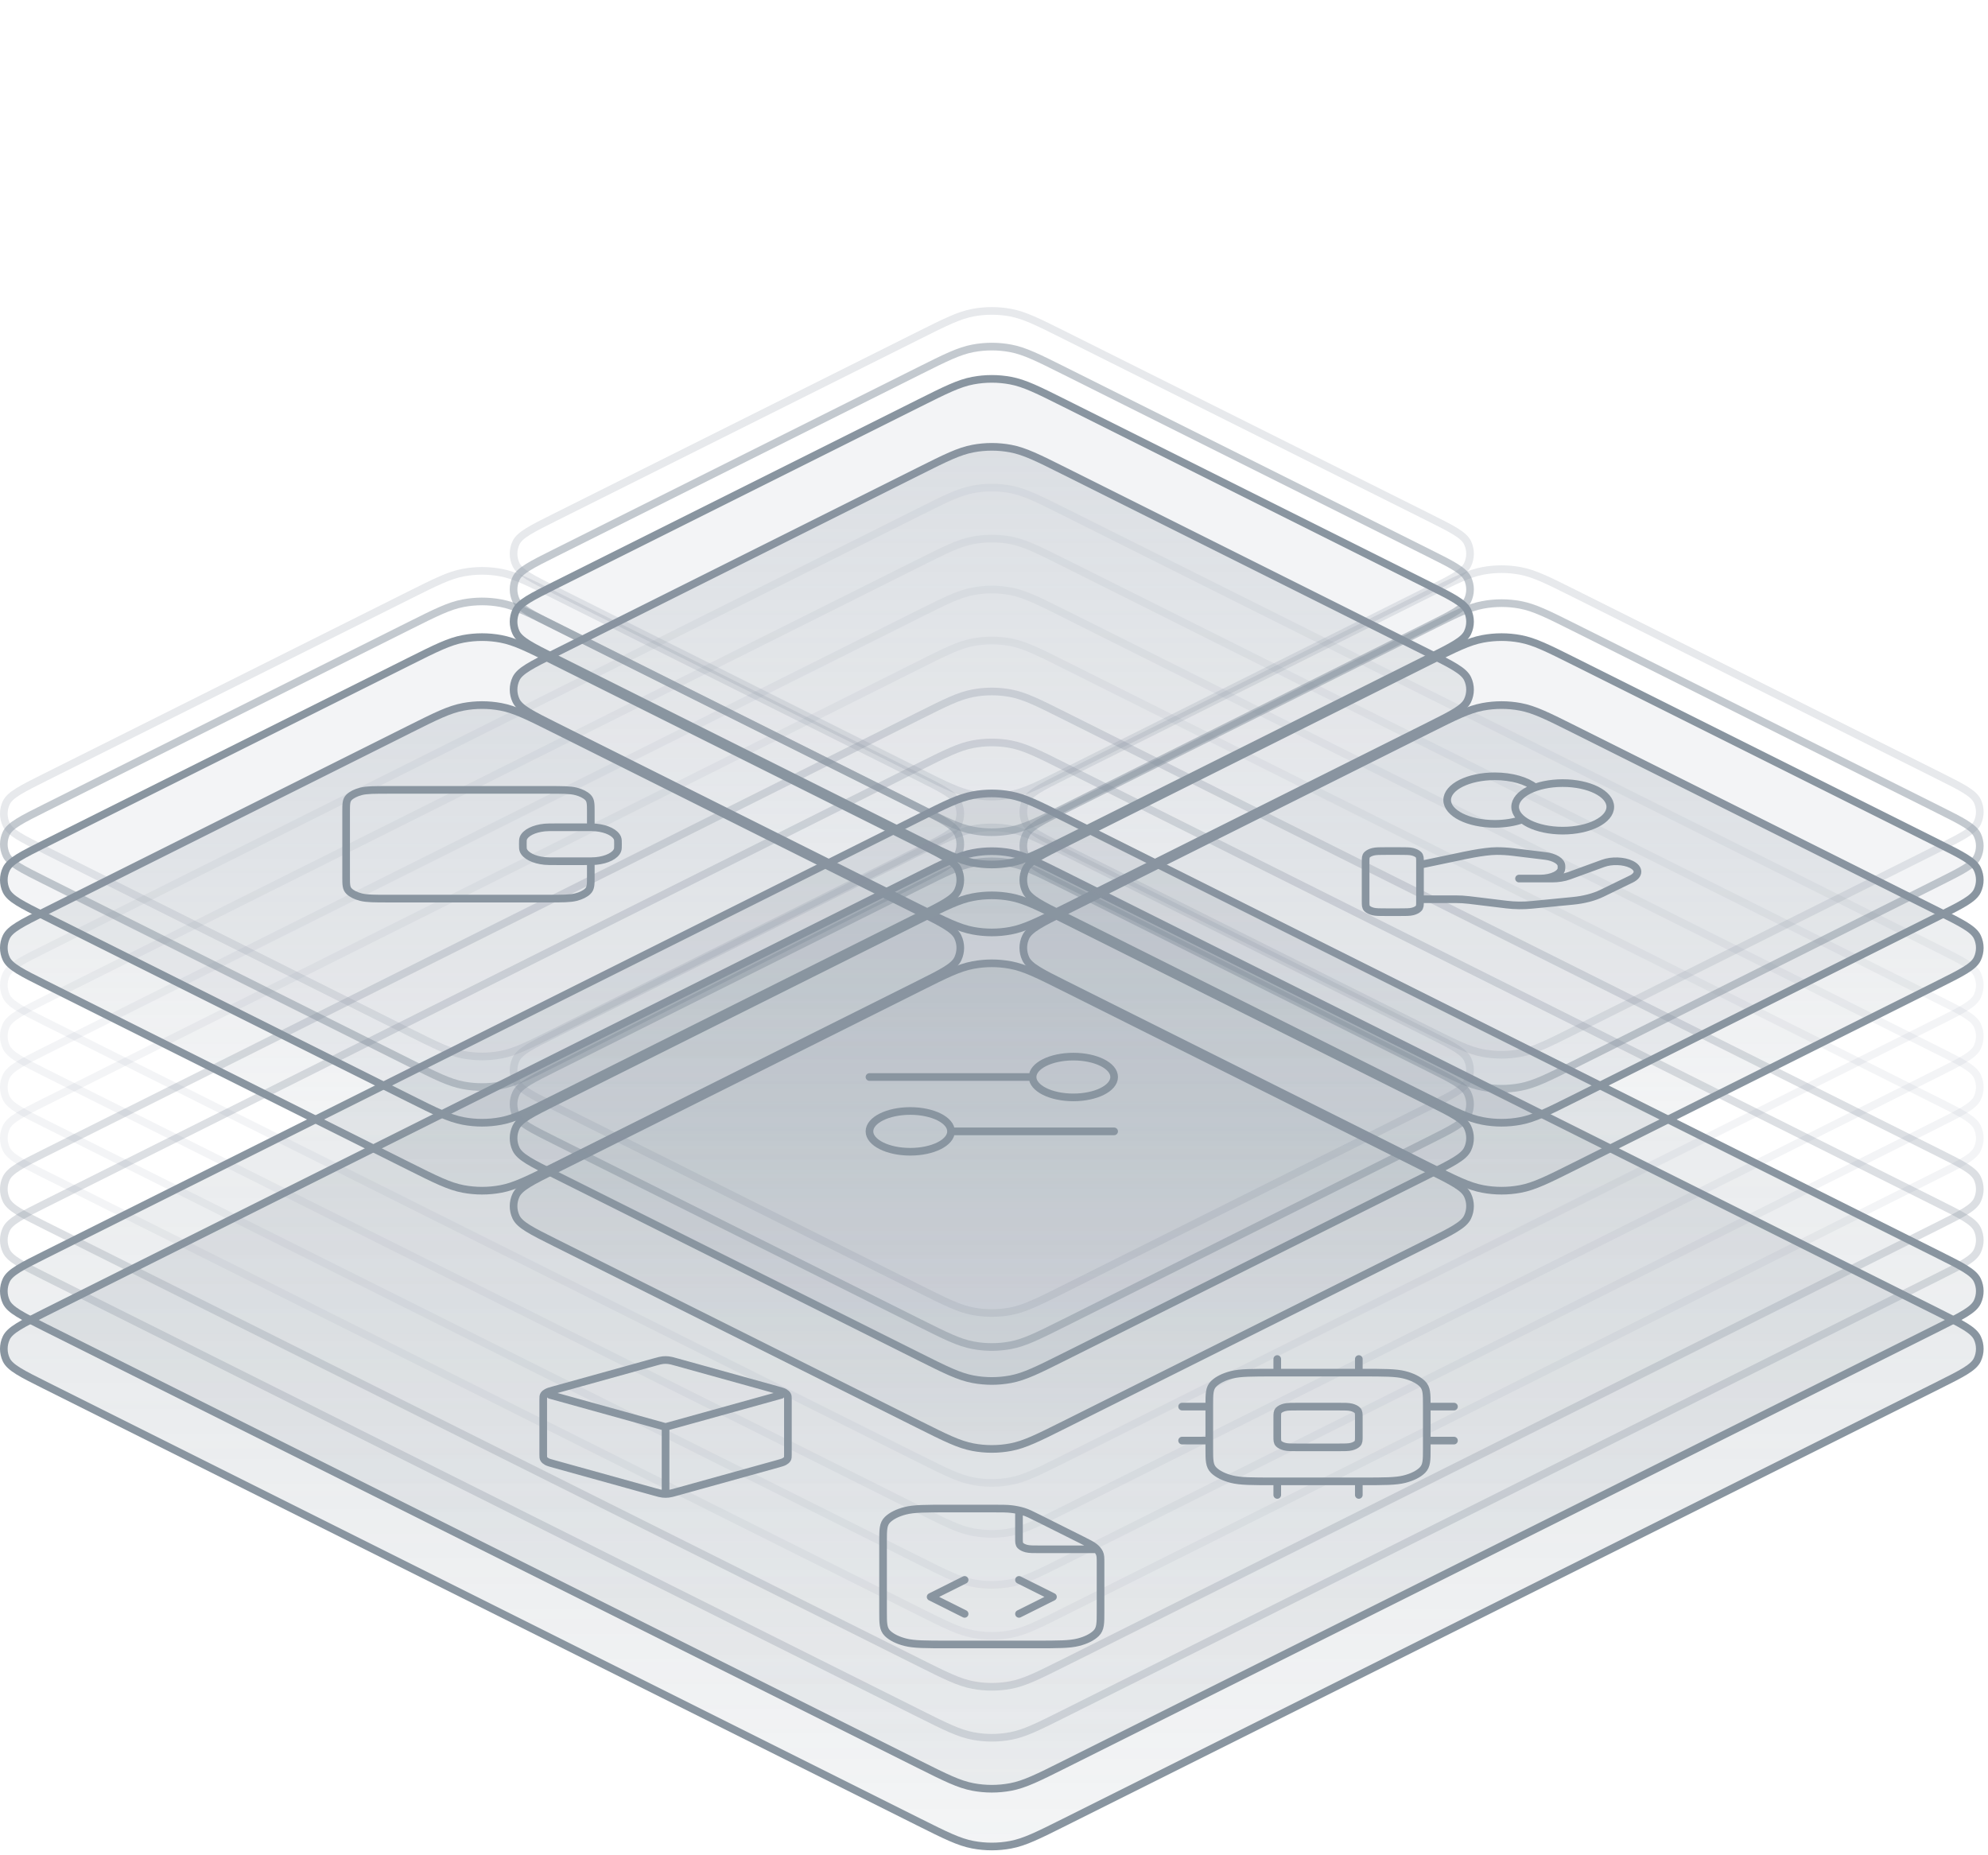 <svg width="390" height="364" viewBox="0 0 390 364" fill="none" xmlns="http://www.w3.org/2000/svg">
<path d="M380.258 257.485L208.88 171.795C203.633 169.172 201.009 167.859 198.257 167.344C195.82 166.886 193.318 166.886 190.881 167.344C188.129 167.859 185.505 169.172 180.258 171.795L8.88 257.485C4.274 259.788 1.971 260.938 1.232 262.496C0.589 263.852 0.589 265.427 1.232 266.783C1.971 268.341 4.274 269.492 8.88 271.795L180.258 357.485C185.505 360.108 188.129 361.42 190.881 361.936C193.318 362.394 195.82 362.394 198.257 361.936C201.009 361.42 203.633 360.108 208.88 357.485L380.258 271.795C384.864 269.492 387.167 268.341 387.906 266.783C388.549 265.427 388.549 263.852 387.906 262.496C387.167 260.938 384.864 259.788 380.258 257.485Z" fill="url(#paint0_linear_3712_4125)" stroke="rgb(137, 149, 160)" stroke-width="1.5" stroke-linecap="round" stroke-linejoin="round"/>
<path d="M380.258 246.151L208.88 160.462C203.633 157.839 201.009 156.527 198.257 156.01C195.82 155.553 193.318 155.553 190.881 156.01C188.129 156.527 185.505 157.839 180.258 160.462L8.88 246.151C4.274 248.454 1.971 249.606 1.232 251.164C0.589 252.52 0.589 254.093 1.232 255.449C1.971 257.008 4.274 258.159 8.88 260.462L180.258 346.151C185.505 348.775 188.129 350.087 190.881 350.603C193.318 351.06 195.82 351.06 198.257 350.603C201.009 350.087 203.633 348.775 208.88 346.151L380.258 260.462C384.864 258.159 387.167 257.008 387.906 255.449C388.549 254.093 388.549 252.52 387.906 251.164C387.167 249.606 384.864 248.454 380.258 246.151Z" fill="url(#paint1_linear_3712_4125)" stroke="rgb(137, 149, 160)" stroke-width="1.5" stroke-linecap="round" stroke-linejoin="round"/>
<path opacity="0.3" d="M380.258 236.151L208.88 150.462C203.633 147.839 201.009 146.527 198.257 146.01C195.82 145.553 193.318 145.553 190.881 146.01C188.129 146.527 185.505 147.839 180.258 150.462L8.88 236.151C4.274 238.454 1.971 239.606 1.232 241.164C0.589 242.52 0.589 244.093 1.232 245.449C1.971 247.008 4.274 248.159 8.88 250.462L180.258 336.151C185.505 338.775 188.129 340.087 190.881 340.603C193.318 341.06 195.82 341.06 198.257 340.603C201.009 340.087 203.633 338.775 208.88 336.151L380.258 250.462C384.864 248.159 387.167 247.008 387.906 245.449C388.549 244.093 388.549 242.52 387.906 241.164C387.167 239.606 384.864 238.454 380.258 236.151Z" stroke="rgb(137, 149, 160)" stroke-width="1.5" stroke-linecap="round" stroke-linejoin="round"/>
<path opacity="0.3" d="M380.258 226.151L208.88 140.462C203.633 137.839 201.009 136.527 198.257 136.01C195.82 135.553 193.318 135.553 190.881 136.01C188.129 136.527 185.505 137.839 180.258 140.462L8.88 226.151C4.274 228.454 1.971 229.606 1.232 231.164C0.589 232.52 0.589 234.093 1.232 235.449C1.971 237.008 4.274 238.159 8.88 240.462L180.258 326.151C185.505 328.775 188.129 330.087 190.881 330.603C193.318 331.06 195.82 331.06 198.257 330.603C201.009 330.087 203.633 328.775 208.88 326.151L380.258 240.462C384.864 238.159 387.167 237.008 387.906 235.449C388.549 234.093 388.549 232.52 387.906 231.164C387.167 229.606 384.864 228.454 380.258 226.151Z" stroke="rgb(137, 149, 160)" stroke-width="1.5" stroke-linecap="round" stroke-linejoin="round"/>
<path opacity="0.1" d="M380.258 216.151L208.88 130.462C203.633 127.839 201.009 126.527 198.257 126.01C195.82 125.553 193.318 125.553 190.881 126.01C188.129 126.527 185.505 127.839 180.258 130.462L8.88 216.151C4.274 218.454 1.971 219.606 1.232 221.164C0.589 222.52 0.589 224.093 1.232 225.449C1.971 227.008 4.274 228.159 8.88 230.462L180.258 316.151C185.505 318.775 188.129 320.087 190.881 320.603C193.318 321.06 195.82 321.06 198.257 320.603C201.009 320.087 203.633 318.775 208.88 316.151L380.258 230.462C384.864 228.159 387.167 227.008 387.906 225.449C388.549 224.093 388.549 222.52 387.906 221.164C387.167 219.606 384.864 218.454 380.258 216.151Z" stroke="rgb(137, 149, 160)" stroke-width="1.5" stroke-linecap="round" stroke-linejoin="round"/>
<path opacity="0.1" d="M380.258 206.151L208.88 120.462C203.633 117.839 201.009 116.527 198.257 116.01C195.82 115.553 193.318 115.553 190.881 116.01C188.129 116.527 185.505 117.839 180.258 120.462L8.88 206.151C4.274 208.454 1.971 209.606 1.232 211.164C0.589 212.52 0.589 214.093 1.232 215.449C1.971 217.008 4.274 218.159 8.88 220.462L180.258 306.151C185.505 308.775 188.129 310.087 190.881 310.603C193.318 311.06 195.82 311.06 198.257 310.603C201.009 310.087 203.633 308.775 208.88 306.151L380.258 220.462C384.864 218.159 387.167 217.008 387.906 215.449C388.549 214.093 388.549 212.52 387.906 211.164C387.167 209.606 384.864 208.454 380.258 206.151Z" stroke="rgb(137, 149, 160)" stroke-width="1.5" stroke-linecap="round" stroke-linejoin="round"/>
<path opacity="0.1" d="M380.258 196.151L208.88 110.462C203.633 107.839 201.009 106.527 198.257 106.01C195.82 105.553 193.318 105.553 190.881 106.01C188.129 106.527 185.505 107.839 180.258 110.462L8.88 196.151C4.274 198.454 1.971 199.606 1.232 201.164C0.589 202.52 0.589 204.093 1.232 205.449C1.971 207.008 4.274 208.159 8.88 210.462L180.258 296.151C185.505 298.775 188.129 300.087 190.881 300.603C193.318 301.06 195.82 301.06 198.257 300.603C201.009 300.087 203.633 298.775 208.88 296.151L380.258 210.462C384.864 208.159 387.167 207.008 387.906 205.449C388.549 204.093 388.549 202.52 387.906 201.164C387.167 199.606 384.864 198.454 380.258 196.151Z" stroke="rgb(137, 149, 160)" stroke-width="1.5" stroke-linecap="round" stroke-linejoin="round"/>
<path opacity="0.1" d="M380.258 186.151L208.88 100.462C203.633 97.838 201.009 96.526 198.257 96.01C195.82 95.553 193.318 95.553 190.881 96.01C188.129 96.526 185.505 97.838 180.258 100.462L8.88 186.151C4.274 188.454 1.971 189.606 1.232 191.164C0.589 192.52 0.589 194.093 1.232 195.449C1.971 197.008 4.274 198.159 8.88 200.462L180.258 286.151C185.505 288.775 188.129 290.087 190.881 290.603C193.318 291.06 195.82 291.06 198.257 290.603C201.009 290.087 203.633 288.775 208.88 286.151L380.258 200.462C384.864 198.159 387.167 197.008 387.906 195.449C388.549 194.093 388.549 192.52 387.906 191.164C387.167 189.606 384.864 188.454 380.258 186.151Z" stroke="rgb(137, 149, 160)" stroke-width="1.5" stroke-linecap="round" stroke-linejoin="round"/>
<path d="M199.902 296.333V301.84C199.902 302.587 199.902 302.96 200.193 303.246C200.449 303.496 200.857 303.7 201.358 303.828C201.929 303.974 202.676 303.974 204.169 303.974H215.184M199.902 316.64L206.569 313.307L199.902 309.973M189.236 309.973L182.569 313.307L189.236 316.64M215.902 306.624V316.24C215.902 318.48 215.902 319.6 215.03 320.456C214.263 321.209 213.04 321.821 211.534 322.204C209.823 322.64 207.583 322.64 203.102 322.64H186.036C181.555 322.64 179.315 322.64 177.604 322.204C176.098 321.821 174.875 321.209 174.108 320.456C173.236 319.6 173.236 318.48 173.236 316.24V302.373C173.236 300.133 173.236 299.013 174.108 298.158C174.875 297.405 176.098 296.793 177.604 296.409C179.315 295.973 181.555 295.973 186.036 295.973H194.6C196.557 295.973 197.535 295.973 198.456 296.084C199.272 296.182 200.053 296.344 200.769 296.563C201.576 296.81 202.268 297.156 203.651 297.848L212.153 302.099C213.537 302.791 214.229 303.137 214.723 303.54C215.162 303.898 215.485 304.288 215.681 304.697C215.902 305.157 215.902 305.646 215.902 306.624Z" stroke="rgb(137, 149, 160)" stroke-width="1.5" stroke-linecap="round" stroke-linejoin="round"/>
<path d="M250.569 266.64V269.307M266.569 266.64V269.307M250.569 290.64V293.307M266.569 290.64V293.307M279.902 275.973H285.236M279.902 282.64H285.236M231.902 275.973H237.236M231.902 282.64H237.236M250.036 290.64H267.102C271.583 290.64 273.823 290.64 275.534 290.204C277.04 289.821 278.263 289.209 279.03 288.456C279.902 287.6 279.902 286.48 279.902 284.24V275.707C279.902 273.466 279.902 272.346 279.03 271.491C278.263 270.738 277.04 270.126 275.534 269.743C273.823 269.307 271.583 269.307 267.102 269.307H250.036C245.555 269.307 243.315 269.307 241.604 269.743C240.098 270.126 238.875 270.738 238.108 271.491C237.236 272.346 237.236 273.466 237.236 275.707V284.24C237.236 286.48 237.236 287.6 238.108 288.456C238.875 289.209 240.098 289.821 241.604 290.204C243.315 290.64 245.555 290.64 250.036 290.64ZM254.836 283.973H262.302C263.796 283.973 264.543 283.973 265.113 283.828C265.615 283.7 266.023 283.496 266.278 283.245C266.569 282.96 266.569 282.587 266.569 281.84V278.107C266.569 277.36 266.569 276.987 266.278 276.701C266.023 276.45 265.615 276.246 265.113 276.119C264.543 275.973 263.796 275.973 262.302 275.973H254.836C253.342 275.973 252.595 275.973 252.025 276.119C251.523 276.246 251.115 276.45 250.86 276.701C250.569 276.987 250.569 277.36 250.569 278.107V281.84C250.569 282.587 250.569 282.96 250.86 283.245C251.115 283.496 251.523 283.7 252.025 283.828C252.595 283.973 253.342 283.973 254.836 283.973Z" stroke="rgb(137, 149, 160)" stroke-width="1.5" stroke-linecap="round" stroke-linejoin="round"/>
<path d="M153.236 273.677L130.569 279.973M130.569 279.973L107.902 273.677M130.569 279.973V292.64M154.569 285.385V274.562C154.569 274.105 154.569 273.877 154.434 273.673C154.315 273.493 154.121 273.327 153.863 273.188C153.573 273.03 153.173 272.919 152.374 272.697L132.641 267.216C131.885 267.005 131.507 266.9 131.106 266.859C130.752 266.823 130.386 266.823 130.032 266.859C129.631 266.9 129.253 267.005 128.497 267.216L108.764 272.697C107.965 272.919 107.565 273.03 107.275 273.188C107.017 273.327 106.823 273.493 106.704 273.673C106.569 273.877 106.569 274.105 106.569 274.562V285.385C106.569 285.842 106.569 286.07 106.704 286.274C106.823 286.454 107.017 286.619 107.275 286.759C107.565 286.917 107.965 287.028 108.764 287.25L128.497 292.731C129.253 292.941 129.631 293.046 130.032 293.087C130.386 293.124 130.752 293.124 131.106 293.087C131.507 293.046 131.885 292.941 132.641 292.731L152.374 287.25C153.173 287.028 153.573 286.917 153.863 286.759C154.121 286.619 154.315 286.454 154.434 286.274C154.569 286.07 154.569 285.842 154.569 285.385Z" stroke="rgb(137, 149, 160)" stroke-width="1.5" stroke-linecap="round" stroke-linejoin="round"/>
<path d="M180.258 178.818L108.88 143.129C103.633 140.505 101.009 139.193 98.257 138.677C95.82 138.22 93.318 138.22 90.881 138.677C88.129 139.193 85.505 140.505 80.258 143.129L8.88 178.818C4.274 181.121 1.971 182.272 1.232 183.831C0.589 185.187 0.589 186.76 1.232 188.116C1.971 189.674 4.274 190.826 8.88 193.129L80.258 228.818C85.505 231.441 88.129 232.753 90.881 233.27C93.318 233.727 95.82 233.727 98.257 233.27C101.009 232.753 103.633 231.441 108.88 228.818L180.258 193.129C184.864 190.826 187.167 189.674 187.906 188.116C188.549 186.76 188.549 185.187 187.906 183.831C187.167 182.272 184.864 181.121 180.258 178.818Z" fill="url(#paint2_linear_3712_4125)" stroke="rgb(137, 149, 160)" stroke-width="1.5" stroke-linecap="round" stroke-linejoin="round"/>
<path d="M380.258 178.818L308.88 143.129C303.633 140.505 301.009 139.193 298.257 138.677C295.82 138.22 293.318 138.22 290.881 138.677C288.129 139.193 285.505 140.505 280.258 143.129L208.88 178.818C204.274 181.121 201.971 182.272 201.232 183.831C200.589 185.187 200.589 186.76 201.232 188.116C201.971 189.674 204.274 190.826 208.88 193.129L280.258 228.818C285.505 231.441 288.129 232.753 290.881 233.27C293.318 233.727 295.82 233.727 298.257 233.27C301.009 232.753 303.633 231.441 308.88 228.818L380.258 193.129C384.864 190.826 387.167 189.674 387.906 188.116C388.549 186.76 388.549 185.187 387.906 183.831C387.167 182.272 384.864 181.121 380.258 178.818Z" fill="url(#paint3_linear_3712_4125)" stroke="rgb(137, 149, 160)" stroke-width="1.5" stroke-linecap="round" stroke-linejoin="round"/>
<path d="M280.258 128.151L208.88 92.462C203.633 89.838 201.009 88.526 198.257 88.01C195.82 87.553 193.318 87.553 190.881 88.01C188.129 88.526 185.505 89.838 180.258 92.462L108.88 128.151C104.274 130.454 101.971 131.606 101.232 133.164C100.589 134.52 100.589 136.093 101.232 137.449C101.971 139.008 104.274 140.159 108.88 142.462L180.258 178.151C185.505 180.775 188.129 182.087 190.881 182.603C193.318 183.06 195.82 183.06 198.257 182.603C201.009 182.087 203.633 180.775 208.88 178.151L280.258 142.462C284.864 140.159 287.167 139.008 287.906 137.449C288.549 136.093 288.549 134.52 287.906 133.164C287.167 131.606 284.864 130.454 280.258 128.151Z" fill="url(#paint4_linear_3712_4125)" stroke="rgb(137, 149, 160)" stroke-width="1.5" stroke-linecap="round" stroke-linejoin="round"/>
<path d="M280.258 229.485L208.88 193.795C203.633 191.172 201.009 189.859 198.257 189.344C195.82 188.886 193.318 188.886 190.881 189.344C188.129 189.859 185.505 191.172 180.258 193.795L108.88 229.485C104.274 231.788 101.971 232.938 101.232 234.496C100.589 235.852 100.589 237.427 101.232 238.783C101.971 240.341 104.274 241.492 108.88 243.795L180.258 279.485C185.505 282.108 188.129 283.419 190.881 283.935C193.318 284.393 195.82 284.393 198.257 283.935C201.009 283.419 203.633 282.108 208.88 279.485L280.258 243.795C284.864 241.492 287.167 240.341 287.906 238.783C288.549 237.427 288.549 235.852 287.906 234.496C287.167 232.938 284.864 231.788 280.258 229.485Z" fill="url(#paint5_linear_3712_4125)" stroke="rgb(137, 149, 160)" stroke-width="1.5" stroke-linecap="round" stroke-linejoin="round"/>
<path d="M180.258 165.484L108.88 129.794C103.633 127.171 101.009 125.859 98.257 125.344C95.82 124.886 93.318 124.886 90.881 125.344C88.129 125.859 85.505 127.171 80.258 129.794L8.88 165.484C4.274 167.787 1.971 168.938 1.232 170.496C0.589 171.852 0.589 173.427 1.232 174.783C1.971 176.341 4.274 177.491 8.88 179.794L80.258 215.484C85.505 218.107 88.129 219.42 90.881 219.936C93.318 220.394 95.82 220.394 98.257 219.936C101.009 219.42 103.633 218.107 108.88 215.484L180.258 179.794C184.864 177.491 187.167 176.341 187.906 174.783C188.549 173.427 188.549 171.852 187.906 170.496C187.167 168.938 184.864 167.787 180.258 165.484Z" fill="rgb(137, 149, 160)" fill-opacity="0.10" stroke="rgb(137, 149, 160)" stroke-width="1.5" stroke-linecap="round" stroke-linejoin="round"/>
<path d="M115.902 162.307V159.24C115.902 157.746 115.902 157 115.321 156.429C114.81 155.928 113.994 155.52 112.99 155.264C111.849 154.973 110.356 154.973 107.369 154.973H76.436C73.449 154.973 71.955 154.973 70.814 155.264C69.811 155.52 68.995 155.928 68.484 156.429C67.902 157 67.902 157.746 67.902 159.24V172.04C67.902 173.533 67.902 174.28 68.484 174.851C68.995 175.352 69.811 175.76 70.814 176.016C71.955 176.307 73.449 176.307 76.436 176.307H107.369C110.356 176.307 111.849 176.307 112.99 176.016C113.994 175.76 114.81 175.352 115.321 174.851C115.902 174.28 115.902 173.533 115.902 172.04V168.973M102.569 165.64C102.569 165.02 102.569 164.711 102.671 164.453C103.092 163.395 104.746 162.568 106.862 162.358C107.377 162.307 107.997 162.307 109.236 162.307H114.569C115.808 162.307 116.428 162.307 116.943 162.358C119.059 162.568 120.712 163.395 121.133 164.453C121.236 164.711 121.236 165.02 121.236 165.64C121.236 166.259 121.236 166.569 121.133 166.827C120.712 167.885 119.059 168.712 116.943 168.922C116.428 168.973 115.808 168.973 114.569 168.973H109.236C107.997 168.973 107.377 168.973 106.862 168.922C104.746 168.712 103.092 167.885 102.671 166.827C102.569 166.569 102.569 166.259 102.569 165.64Z" stroke="rgb(137, 149, 160)" stroke-width="1.5" stroke-linecap="round" stroke-linejoin="round"/>
<path d="M380.258 165.484L308.88 129.794C303.633 127.171 301.009 125.859 298.257 125.344C295.82 124.886 293.318 124.886 290.881 125.344C288.129 125.859 285.505 127.171 280.258 129.794L208.88 165.484C204.274 167.787 201.971 168.938 201.232 170.496C200.589 171.852 200.589 173.427 201.232 174.783C201.971 176.341 204.274 177.491 208.88 179.794L280.258 215.484C285.505 218.107 288.129 219.42 290.881 219.936C293.318 220.394 295.82 220.394 298.257 219.936C301.009 219.42 303.633 218.107 308.88 215.484L380.258 179.794C384.864 177.491 387.167 176.341 387.906 174.783C388.549 173.427 388.549 171.852 387.906 170.496C387.167 168.938 384.864 167.787 380.258 165.484Z" fill="rgb(137, 149, 160)" fill-opacity="0.10" stroke="rgb(137, 149, 160)" stroke-width="1.5" stroke-linecap="round" stroke-linejoin="round"/>
<path d="M280.258 114.818L208.88 79.129C203.633 76.505 201.009 75.193 198.257 74.677C195.82 74.22 193.318 74.22 190.881 74.677C188.129 75.193 185.505 76.505 180.258 79.129L108.88 114.818C104.274 117.121 101.971 118.272 101.232 119.831C100.589 121.187 100.589 122.76 101.232 124.116C101.971 125.674 104.274 126.826 108.88 129.129L180.258 164.818C185.505 167.441 188.129 168.753 190.881 169.27C193.318 169.727 195.82 169.727 198.257 169.27C201.009 168.753 203.633 167.441 208.88 164.818L280.258 129.129C284.864 126.826 287.167 125.674 287.906 124.116C288.549 122.76 288.549 121.187 287.906 119.831C287.167 118.272 284.864 117.121 280.258 114.818Z" fill="rgb(137, 149, 160)" fill-opacity="0.10" stroke="rgb(137, 149, 160)" stroke-width="1.5" stroke-linecap="round" stroke-linejoin="round"/>
<path d="M280.258 216.151L208.88 180.462C203.633 177.839 201.009 176.527 198.257 176.01C195.82 175.553 193.318 175.553 190.881 176.01C188.129 176.527 185.505 177.839 180.258 180.462L108.88 216.151C104.274 218.454 101.971 219.606 101.232 221.164C100.589 222.52 100.589 224.093 101.232 225.449C101.971 227.008 104.274 228.159 108.88 230.462L180.258 266.151C185.505 268.775 188.129 270.087 190.881 270.603C193.318 271.06 195.82 271.06 198.257 270.603C201.009 270.087 203.633 268.775 208.88 266.151L280.258 230.462C284.864 228.159 287.167 227.008 287.906 225.449C288.549 224.093 288.549 222.52 287.906 221.164C287.167 219.606 284.864 218.454 280.258 216.151Z" fill="rgb(137, 149, 160)" fill-opacity="0.10" stroke="rgb(137, 149, 160)" stroke-width="1.5" stroke-linecap="round" stroke-linejoin="round"/>
<path d="M298.648 160.776C297.121 161.32 295.253 161.64 293.236 161.64C288.081 161.64 283.902 159.551 283.902 156.973C283.902 154.396 288.081 152.307 293.236 152.307C296.577 152.307 299.508 153.185 301.157 154.504M278.569 176.423H285.53C286.437 176.423 287.339 176.477 288.219 176.585L295.574 177.479C297.17 177.673 298.832 177.692 300.445 177.535L308.577 176.744C310.725 176.535 312.701 176.021 314.25 175.267L320.003 172.469C321.646 171.671 321.646 170.377 320.003 169.578C318.524 168.858 316.182 168.777 314.508 169.387L307.803 171.833C306.842 172.184 305.674 172.373 304.472 172.373H297.997H302.119C304.442 172.373 306.323 171.458 306.323 170.328V169.919C306.323 168.981 305.011 168.163 303.14 167.936L296.779 167.162C295.743 167.037 294.683 166.973 293.617 166.973C291.045 166.973 286.387 168.039 286.387 168.039L278.569 169.673M315.902 158.307C315.902 160.884 311.724 162.973 306.569 162.973C301.414 162.973 297.236 160.884 297.236 158.307C297.236 155.729 301.414 153.64 306.569 153.64C311.724 153.64 315.902 155.729 315.902 158.307ZM267.902 169.107V176.84C267.902 177.587 267.902 177.96 268.193 178.245C268.449 178.496 268.857 178.7 269.358 178.828C269.929 178.973 270.676 178.973 272.169 178.973H274.302C275.796 178.973 276.543 178.973 277.113 178.828C277.615 178.7 278.023 178.496 278.278 178.245C278.569 177.96 278.569 177.587 278.569 176.84V169.107C278.569 168.36 278.569 167.987 278.278 167.701C278.023 167.451 277.615 167.247 277.113 167.119C276.543 166.973 275.796 166.973 274.302 166.973H272.169C270.676 166.973 269.929 166.973 269.358 167.119C268.857 167.247 268.449 167.451 268.193 167.701C267.902 167.987 267.902 168.36 267.902 169.107Z" stroke="rgb(137, 149, 160)" stroke-width="1.5" stroke-linecap="round" stroke-linejoin="round"/>
<path d="M170.569 211.307H202.569M202.569 211.307C202.569 213.516 206.151 215.307 210.569 215.307C214.987 215.307 218.569 213.516 218.569 211.307C218.569 209.098 214.987 207.307 210.569 207.307C206.151 207.307 202.569 209.098 202.569 211.307ZM186.569 221.973H218.569M186.569 221.973C186.569 224.183 182.987 225.973 178.569 225.973C174.151 225.973 170.569 224.183 170.569 221.973C170.569 219.764 174.151 217.973 178.569 217.973C182.987 217.973 186.569 219.764 186.569 221.973Z" stroke="rgb(137, 149, 160)" stroke-width="1.5" stroke-linecap="round" stroke-linejoin="round"/>
<path opacity="0.5" d="M180.258 158.484L108.88 122.794C103.633 120.171 101.009 118.859 98.257 118.344C95.82 117.886 93.318 117.886 90.881 118.344C88.129 118.859 85.505 120.171 80.258 122.794L8.88 158.484C4.274 160.787 1.971 161.938 1.232 163.496C0.589 164.852 0.589 166.427 1.232 167.783C1.971 169.341 4.274 170.491 8.88 172.794L80.258 208.484C85.505 211.107 88.129 212.42 90.881 212.936C93.318 213.394 95.82 213.394 98.257 212.936C101.009 212.42 103.633 211.107 108.88 208.484L180.258 172.794C184.864 170.491 187.167 169.341 187.906 167.783C188.549 166.427 188.549 164.852 187.906 163.496C187.167 161.938 184.864 160.787 180.258 158.484Z" stroke="rgb(137, 149, 160)" stroke-width="1.5" stroke-linecap="round" stroke-linejoin="round"/>
<path opacity="0.2" d="M180.258 152.484L108.88 116.794C103.633 114.171 101.009 112.859 98.257 112.344C95.82 111.886 93.318 111.886 90.881 112.344C88.129 112.859 85.505 114.171 80.258 116.794L8.88 152.484C4.274 154.787 1.971 155.938 1.232 157.496C0.589 158.852 0.589 160.427 1.232 161.783C1.971 163.341 4.274 164.491 8.88 166.794L80.258 202.484C85.505 205.107 88.129 206.42 90.881 206.936C93.318 207.394 95.82 207.394 98.257 206.936C101.009 206.42 103.633 205.107 108.88 202.484L180.258 166.794C184.864 164.491 187.167 163.341 187.906 161.783C188.549 160.427 188.549 158.852 187.906 157.496C187.167 155.938 184.864 154.787 180.258 152.484Z" stroke="rgb(137, 149, 160)" stroke-width="1.5" stroke-linecap="round" stroke-linejoin="round"/>
<path opacity="0.5" d="M380.258 158.818L308.88 123.129C303.633 120.505 301.009 119.193 298.257 118.677C295.82 118.22 293.318 118.22 290.881 118.677C288.129 119.193 285.505 120.505 280.258 123.129L208.88 158.818C204.274 161.121 201.971 162.272 201.232 163.831C200.589 165.187 200.589 166.76 201.232 168.116C201.971 169.674 204.274 170.826 208.88 173.129L280.258 208.818C285.505 211.441 288.129 212.753 290.881 213.27C293.318 213.727 295.82 213.727 298.257 213.27C301.009 212.753 303.633 211.441 308.88 208.818L380.258 173.129C384.864 170.826 387.167 169.674 387.906 168.116C388.549 166.76 388.549 165.187 387.906 163.831C387.167 162.272 384.864 161.121 380.258 158.818Z" stroke="rgb(137, 149, 160)" stroke-width="1.5" stroke-linecap="round" stroke-linejoin="round"/>
<path opacity="0.2" d="M380.258 152.151L308.88 116.462C303.633 113.839 301.009 112.527 298.257 112.01C295.82 111.553 293.318 111.553 290.881 112.01C288.129 112.527 285.505 113.839 280.258 116.462L208.88 152.151C204.274 154.454 201.971 155.606 201.232 157.164C200.589 158.52 200.589 160.093 201.232 161.449C201.971 163.008 204.274 164.159 208.88 166.462L280.258 202.151C285.505 204.775 288.129 206.087 290.881 206.603C293.318 207.06 295.82 207.06 298.257 206.603C301.009 206.087 303.633 204.775 308.88 202.151L380.258 166.462C384.864 164.159 387.167 163.008 387.906 161.449C388.549 160.093 388.549 158.52 387.906 157.164C387.167 155.606 384.864 154.454 380.258 152.151Z" stroke="rgb(137, 149, 160)" stroke-width="1.5" stroke-linecap="round" stroke-linejoin="round"/>
<path opacity="0.5" d="M280.258 108.484L208.88 72.795C203.633 70.171 201.009 68.859 198.257 68.343C195.82 67.886 193.318 67.886 190.881 68.343C188.129 68.859 185.505 70.171 180.258 72.795L108.88 108.484C104.274 110.787 101.971 111.938 101.232 113.496C100.589 114.852 100.589 116.426 101.232 117.782C101.971 119.34 104.274 120.491 108.88 122.794L180.258 158.484C185.505 161.107 188.129 162.419 190.881 162.935C193.318 163.393 195.82 163.393 198.257 162.935C201.009 162.419 203.633 161.107 208.88 158.484L280.258 122.794C284.864 120.491 287.167 119.34 287.906 117.782C288.549 116.426 288.549 114.852 287.906 113.496C287.167 111.938 284.864 110.787 280.258 108.484Z" stroke="rgb(137, 149, 160)" stroke-width="1.5" stroke-linecap="round" stroke-linejoin="round"/>
<path opacity="0.2" d="M280.258 101.484L208.88 65.795C203.633 63.171 201.009 61.859 198.257 61.343C195.82 60.886 193.318 60.886 190.881 61.343C188.129 61.859 185.505 63.171 180.258 65.795L108.88 101.484C104.274 103.787 101.971 104.938 101.232 106.496C100.589 107.852 100.589 109.426 101.232 110.782C101.971 112.34 104.274 113.491 108.88 115.794L180.258 151.484C185.505 154.107 188.129 155.419 190.881 155.935C193.318 156.393 195.82 156.393 198.257 155.935C201.009 155.419 203.633 154.107 208.88 151.484L280.258 115.794C284.864 113.491 287.167 112.34 287.906 110.782C288.549 109.426 288.549 107.852 287.906 106.496C287.167 104.938 284.864 103.787 280.258 101.484Z" stroke="rgb(137, 149, 160)" stroke-width="1.5" stroke-linecap="round" stroke-linejoin="round"/>
<path opacity="0.5" d="M280.258 209.485L208.88 173.795C203.633 171.172 201.009 169.859 198.257 169.344C195.82 168.886 193.318 168.886 190.881 169.344C188.129 169.859 185.505 171.172 180.258 173.795L108.88 209.485C104.274 211.788 101.971 212.938 101.232 214.496C100.589 215.852 100.589 217.427 101.232 218.783C101.971 220.341 104.274 221.492 108.88 223.795L180.258 259.485C185.505 262.108 188.129 263.419 190.881 263.935C193.318 264.393 195.82 264.393 198.257 263.935C201.009 263.419 203.633 262.108 208.88 259.485L280.258 223.795C284.864 221.492 287.167 220.341 287.906 218.783C288.549 217.427 288.549 215.852 287.906 214.496C287.167 212.938 284.864 211.788 280.258 209.485Z" stroke="rgb(137, 149, 160)" stroke-width="1.5" stroke-linecap="round" stroke-linejoin="round"/>
<path opacity="0.2" d="M280.258 202.818L208.88 167.129C203.633 164.505 201.009 163.193 198.257 162.677C195.82 162.22 193.318 162.22 190.881 162.677C188.129 163.193 185.505 164.505 180.258 167.129L108.88 202.818C104.274 205.121 101.971 206.272 101.232 207.831C100.589 209.187 100.589 210.76 101.232 212.116C101.971 213.674 104.274 214.826 108.88 217.129L180.258 252.818C185.505 255.441 188.129 256.753 190.881 257.27C193.318 257.727 195.82 257.727 198.257 257.27C201.009 256.753 203.633 255.441 208.88 252.818L280.258 217.129C284.864 214.826 287.167 213.674 287.906 212.116C288.549 210.76 288.549 209.187 287.906 207.831C287.167 206.272 284.864 205.121 280.258 202.818Z" stroke="rgb(137, 149, 160)" stroke-width="1.5" stroke-linecap="round" stroke-linejoin="round"/>
<defs>
<linearGradient id="paint0_linear_3712_4125" x1="194.569" y1="164.64" x2="194.569" y2="364.639" gradientUnits="userSpaceOnUse">
<stop stop-color="rgb(137, 149, 160)" stop-opacity="0.26"/>
<stop offset="1" stop-color="rgb(137, 149, 160)" stop-opacity="0.10"/>
</linearGradient>
<linearGradient id="paint1_linear_3712_4125" x1="194.569" y1="153.307" x2="194.569" y2="353.307" gradientUnits="userSpaceOnUse">
<stop stop-color="rgb(137, 149, 160)" stop-opacity="0.22"/>
<stop offset="1" stop-color="rgb(137, 149, 160)" stop-opacity="0.08"/>
</linearGradient>
<linearGradient id="paint2_linear_3712_4125" x1="94.569" y1="135.973" x2="94.569" y2="235.973" gradientUnits="userSpaceOnUse">
<stop stop-color="rgb(137, 149, 160)" stop-opacity="0.22"/>
<stop offset="1" stop-color="rgb(137, 149, 160)" stop-opacity="0.08"/>
</linearGradient>
<linearGradient id="paint3_linear_3712_4125" x1="294.569" y1="135.973" x2="294.569" y2="235.973" gradientUnits="userSpaceOnUse">
<stop stop-color="rgb(137, 149, 160)" stop-opacity="0.22"/>
<stop offset="1" stop-color="rgb(137, 149, 160)" stop-opacity="0.08"/>
</linearGradient>
<linearGradient id="paint4_linear_3712_4125" x1="194.569" y1="85.306" x2="194.569" y2="185.307" gradientUnits="userSpaceOnUse">
<stop stop-color="rgb(137, 149, 160)" stop-opacity="0.22"/>
<stop offset="1" stop-color="rgb(137, 149, 160)" stop-opacity="0.08"/>
</linearGradient>
<linearGradient id="paint5_linear_3712_4125" x1="194.569" y1="186.64" x2="194.569" y2="286.639" gradientUnits="userSpaceOnUse">
<stop stop-color="rgb(137, 149, 160)" stop-opacity="0.22"/>
<stop offset="1" stop-color="rgb(137, 149, 160)" stop-opacity="0.08"/>
</linearGradient>
</defs>
</svg>

